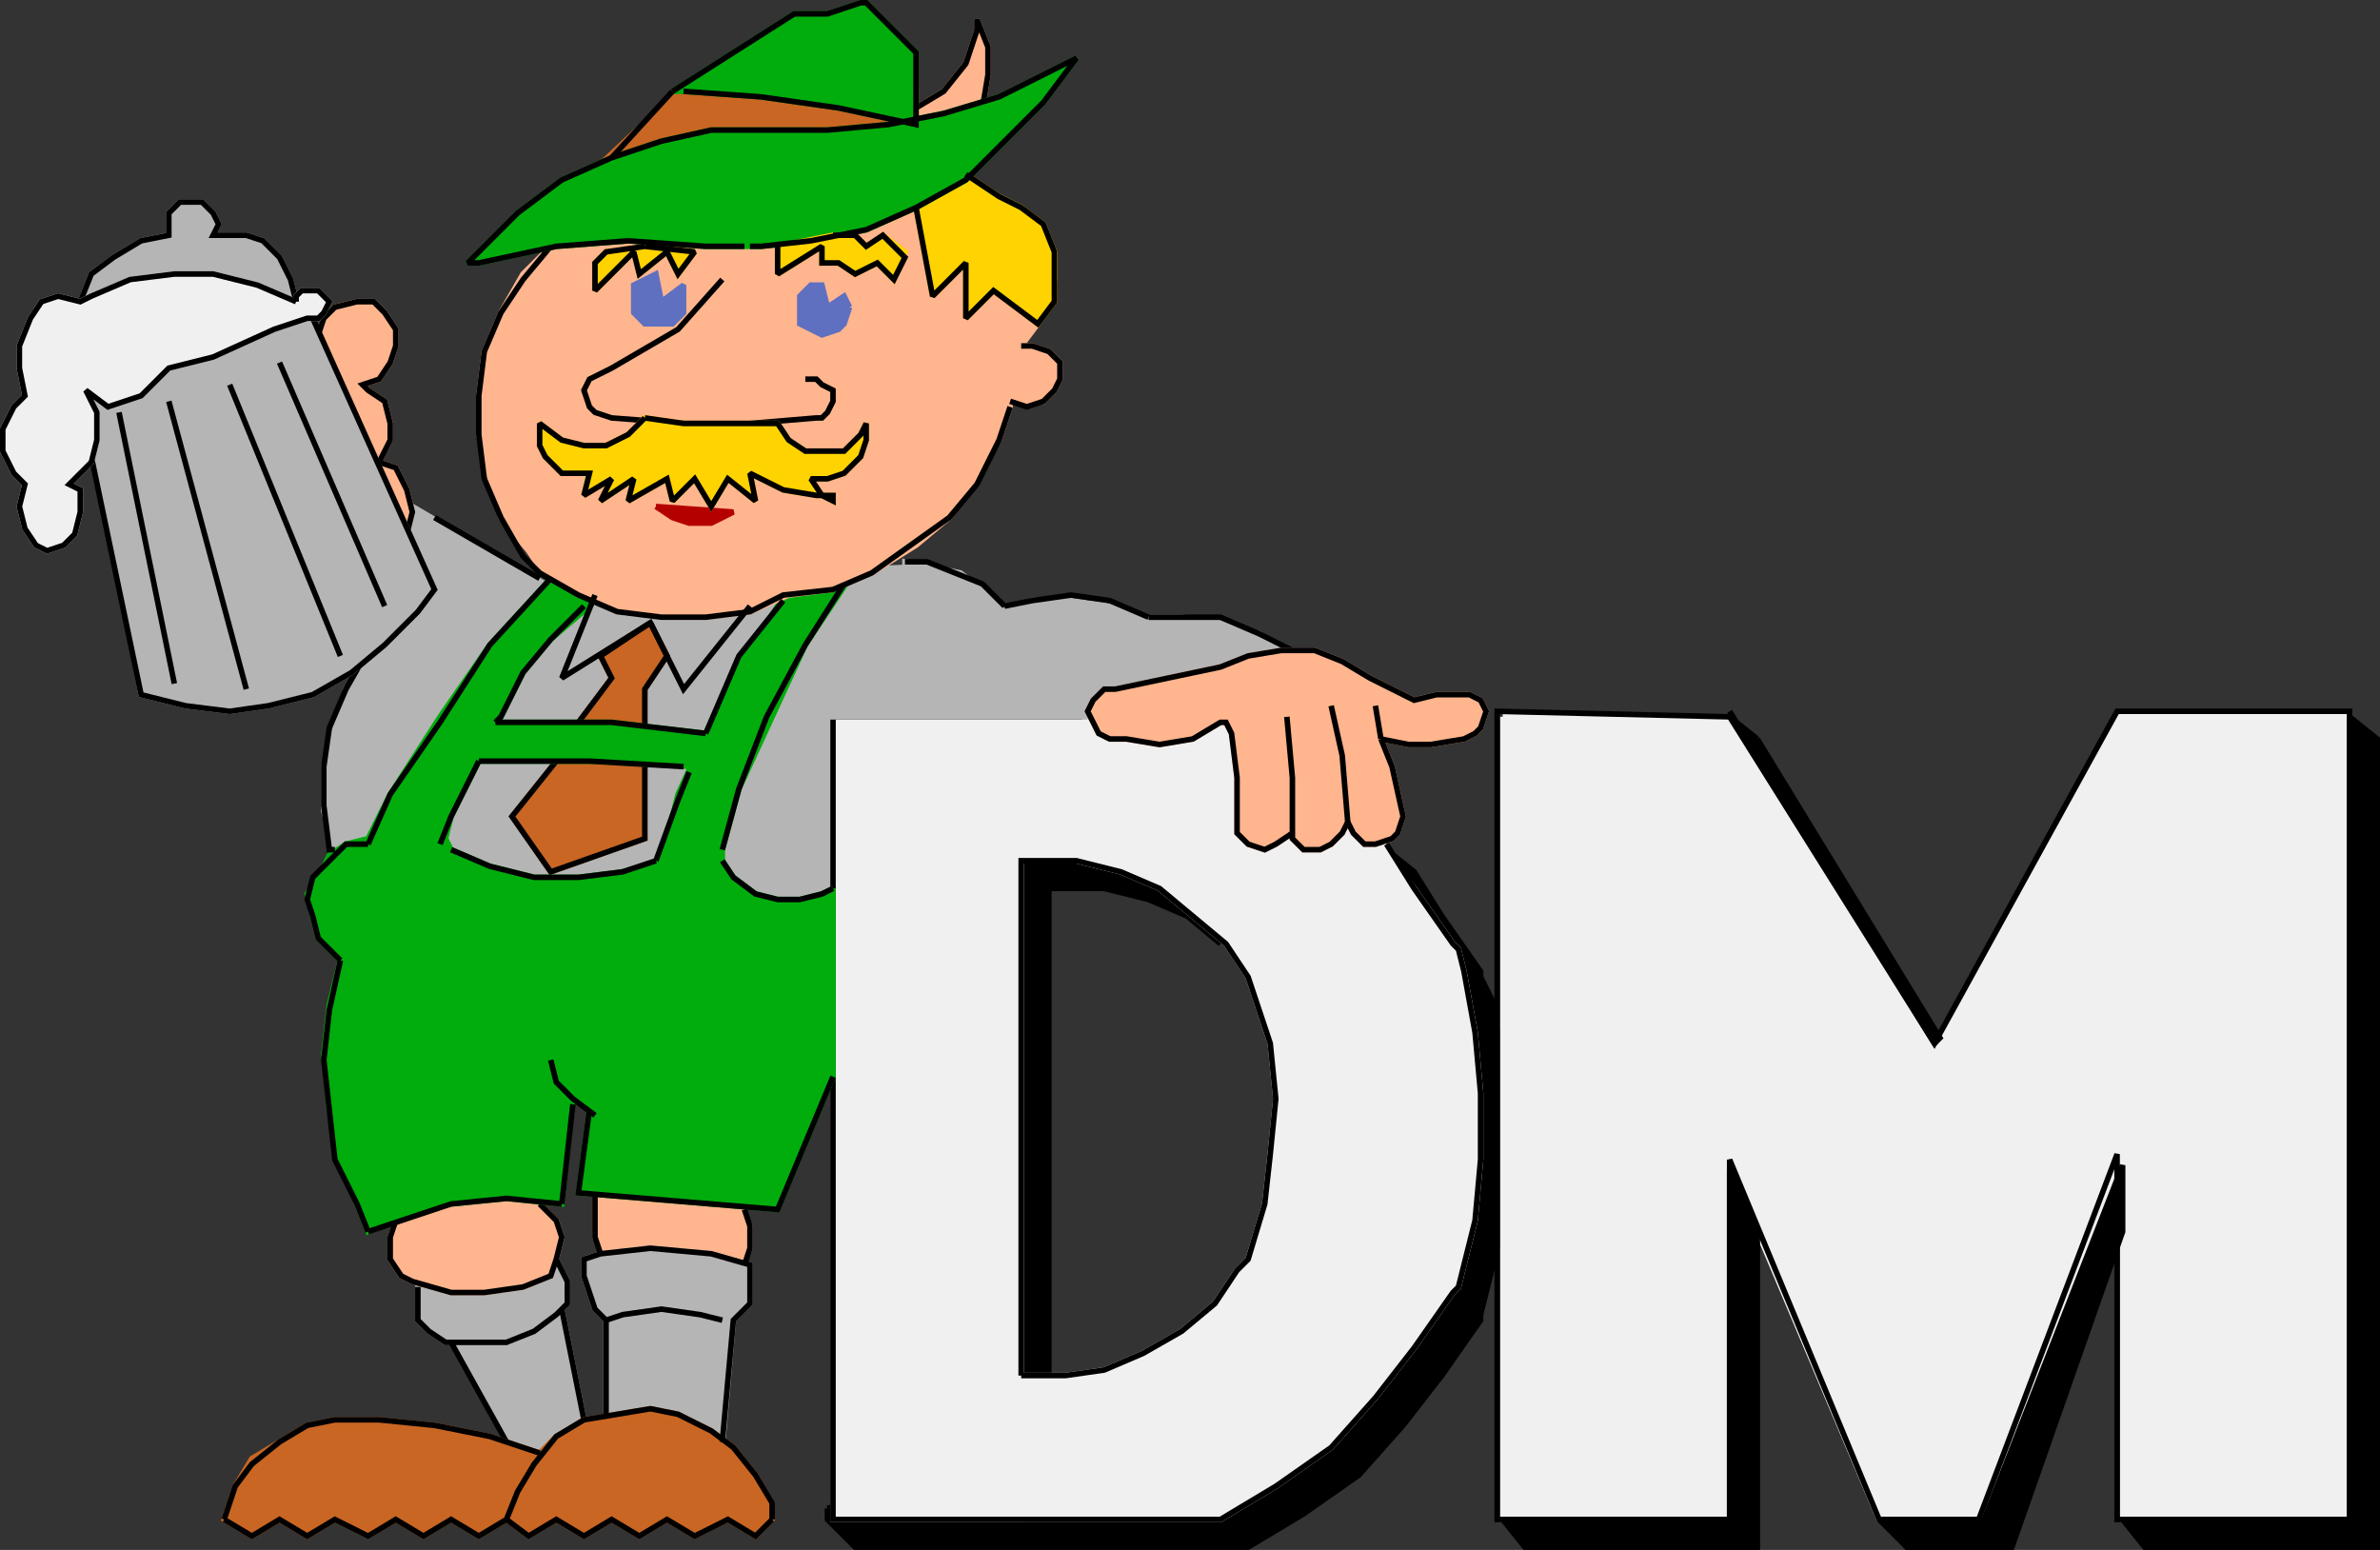 <svg xmlns="http://www.w3.org/2000/svg" width="430" height="280" version="1.2"><rect width="100%" height="100%" fill="#333333" stroke="none"/><g fill="none" fill-rule="evenodd" stroke="#000" stroke-miterlimit="2" font-family="'Sans Serif'" font-size="12.5" font-weight="400"><path fill="#000" d="m220.5 170.5-6-5-7-3-8-2h-10v93h-10v-106h40l1 23" vector-effect="non-scaling-stroke"/><path fill="#000" d="m149.5 272.5 82-25 19-94 5 4 5 8 7 10v1l2 4 2 11 1 11v12l-2 11-3 12v1l-7 10-7 9-8 9-10 7-10 6h-71l-5-5v-2" vector-effect="non-scaling-stroke"/><path fill="#f0f0f0" stroke="#f0f0f0" d="M184.5 274.5v-26h8l7-1 7-3 7-4 6-5 4-6 2-2 3-10 1-9 1-10-1-10-3-9-1-3-4-6-6-5-6-5-7-3-8-2h-10v119h-34v-145h70l10 6 10 7 8 8 7 10 7 10 1 1 1 4 2 11 1 11v12l-1 11-3 12-1 1-7 10-7 9-8 9-10 7-10 6h-36m87-145v145h41v-64l27 64h19l25-66v66h41v-145h-42l-33 60-37-60h-41" vector-effect="non-scaling-stroke"/><path fill="#000" d="m383.5 274.5 4 5h42v-146l-5-4v145h-41m-112 0 4 5h42v-57l-5-11v63h-41m68 0 5 5h19l20-57v-12l-25 64h-19m-22-141 33 54-1 1-37-59 5 4" vector-effect="non-scaling-stroke"/><path d="m312.5 129.5-42-1v146h42v-65l27 65h18l25-66v66h42v-146h-42l-33 60-37-60m-62 24 5 8 7 10 1 1 1 4 2 11 1 11v12l-1 11-3 12-1 1-7 10-7 9-8 9-10 7-10 6h-70v-145h45" vector-effect="non-scaling-stroke"/><path d="M184.5 248.5h8l7-1 7-3 7-4 6-5 4-6 2-2 3-10 1-9 1-10-1-10-3-9-1-3-4-6-6-5-6-5-7-3-8-2h-10v93" vector-effect="non-scaling-stroke"/><path fill="#b5b5b5" stroke="#b5b5b5" d="M196.5 129.5h-47v47l-89-22v-1l-2-7v-8l2-7 2-7 4-6 8-27 24 14 65-3v-1l5 1 5 1 4 3 4 4 5-2h7l7 1 7 2h6l7 1 7 2 6 4-37 11" vector-effect="non-scaling-stroke"/><path fill="#c96623" stroke="#c96623" d="m117.5 112.5 3 6-4 6v7l-12-1 6-8-2-4 9-6" vector-effect="non-scaling-stroke"/><path d="m117.5 112.5 3 6-4 6v7l-12-1 6-8-2-4 9-6" vector-effect="non-scaling-stroke"/><path fill="#c96623" stroke="#c96623" d="m100.5 137.5-8 10 7 10 17-6v-13l-16-1" vector-effect="non-scaling-stroke"/><path d="m100.5 137.5-8 10 7 10 17-6v-13" vector-effect="non-scaling-stroke"/><path fill="#ffb58e" stroke="#ffb58e" d="M162.5 24.5h13l2-5 1-6v-5l-2-5v2l-2 6-4 5-5 3-3 5" vector-effect="non-scaling-stroke"/><path d="M162.5 24.5h13l2-5 1-6v-5l-2-5v2l-2 6-4 5-5 3" vector-effect="non-scaling-stroke"/><path fill="#b5b5b5" stroke="#b5b5b5" d="m81.5 241.5 10 19 7 8 7-12-4-20-20 5" vector-effect="non-scaling-stroke"/><path fill="#b5b5b5" stroke="#b5b5b5" d="m100.5 227.5 2 4v4l-2 2-4 3-5 2h-11l-3-2-2-2v-6l25-5" vector-effect="non-scaling-stroke"/><path fill="#ffb58e" stroke="#ffb58e" d="m87.5 213.5 10 4 3 3 1 3-1 4-1 3-5 2-7 1h-6l-7-2-2-1-2-3v-4l1-3 16-7" vector-effect="non-scaling-stroke"/><path d="m97.5 217.5 3 3 1 3-1 4-1 3-5 2-7 1h-6l-7-2-2-1-2-3v-4l1-3" vector-effect="non-scaling-stroke"/><path d="m100.5 227.5 2 4v4l-2 2-4 3-5 2h-11l-3-2-2-2v-6m6 10 10 18m14-4-4-20" vector-effect="non-scaling-stroke"/><path fill="#ffb58e" stroke="#ffb58e" d="M107.5 214.5v9l2 4 24 3 2-5v-4l-2-4-26-3" vector-effect="non-scaling-stroke"/><path fill="#00ad0c" stroke="#00ad0c" d="m150.5 160.5-2 1-4 1h-4l-4-1-4-3-2-3v-2l3-11 6-13 6-13 8-12-11 2-8 12-7 14-5 11-3 12-7 2-8 1h-8l-8-2-7-3-1-2 1-4 5-10h20l19 1 2-6-17-2h-21l1-1 4-8 5-6 7-6-7-5-11 12-9 13-9 14-4 8-4 1-3 2-2 4-2 3 1 4 1 4 3 3 1 1-2 8-1 9 1 10 2 9 3 8 2 5 6-3 9-2 10-1 10 1 2-19 3 2-2 15 36 3 10-24v-34" vector-effect="non-scaling-stroke"/><path fill="#ffb58e" stroke="#ffb58e" d="m174.5 32.5 6 3 4 2 4 4 2 4v5l-1 4-2 4-3 4h2l3 1 2 2v3l-1 2-2 2h-3l-3-1v2l-2 6-4 7-5 7-6 5-8 5-7 3-8 1-7 3-8 1h-8l-8-2-7-2-7-5-2-3-5-6-2-7-2-8v-7l1-8 3-7 4-7 5-5 75-12m-101 64 1-4-1-4-2-4-3-1 2-4v-3l-1-4-3-2-1-1 3-1 2-3 1-3v-3l-2-3-2-2h-3l-4 1-2 2-1 3 16 36" vector-effect="non-scaling-stroke"/><path d="m73.5 96.5 1-4-1-4-2-4-3-1 2-4v-3l-1-4-3-2-1-1 3-1 2-3 1-3v-3l-2-3-2-2h-3l-4 1-2 2-1 3" vector-effect="non-scaling-stroke"/><path fill="#b5b5b5" stroke="#b5b5b5" d="m53.5 54.5-1-4-2-4-3-3-3-1h-6l1-2-1-2-2-2h-4l-2 2v4l-5 1-5 3-4 3-2 5h39" vector-effect="non-scaling-stroke"/><path fill="#c96623" stroke="#c96623" d="M165.5 15.5v16h-59l16-15 43-1" vector-effect="non-scaling-stroke"/><path fill="#b5b5b5" stroke="#b5b5b5" d="M109.5 256.5v-18l-2-2-2-6v-3l3-1 9-1 11 1 7 2v7l-3 3-2 23-21-5" vector-effect="non-scaling-stroke"/><path fill="#c96623" stroke="#c96623" d="m97.5 262.5-9-3-10-2-10-1h-8l-5 1-5 3-5 3-3 5-2 6 5 3 5-3 5 3 5-3 6 3 5-3 5 3 5-3 5 3 5-3 4 3 5-3 5 3 5-3 5 3 5-3 5 3 6-3 5 3 3-3v-3l-3-5-4-5-4-3-6-3-5-1-6 1-6 1-5 3-3 3" vector-effect="non-scaling-stroke"/><path d="M139.5 274.5v-3l-3-5-4-5-4-3-6-3-5-1-6 1-6 1-5 3-4 5-3 5-2 5m-51 0 5 3 5-3 5 3 5-3 6 3 5-3 5 3 5-3 5 3 5-3m0 0 4 3 5-3 5 3 5-3 5 3 5-3 5 3 6-3 5 3 3-3m-42-12-9-3-10-2-10-1h-8l-5 1-5 3-5 4-3 4-2 6m69-36 3-1 7-1 7 1 4 1m52-165-2 6-4 8-5 6-7 5-7 5-7 3-9 1-6 3-8 1h-8l-8-1-7-3-7-4-3-3-4-7-3-7-1-8v-7l1-8 3-7 4-6 5-6m83 28 3 1 3-1 2-2 1-2v-3l-2-2-3-1h-2" vector-effect="non-scaling-stroke"/><path fill="#ffd300" stroke="#ffd300" d="m165.5 37.5 3 16 6-6v10l5-5 8 6 3-4v-9l-2-5-4-3-4-2-6-4-9 6" vector-effect="non-scaling-stroke"/><path fill="#00ad0c" stroke="#00ad0c" d="m127.5 44.5-14-1-13 1-14 3h-2l2-2 7-7 8-6 9-4 9-3 9-2h21l11-1 10-2 10-3 10-5 4-2-6 8-7 7-7 7-9 5-9 4-10 2-9 1h-10" vector-effect="non-scaling-stroke"/><path d="M145.5 68.5h2l1 1 2 1v2l-1 2-1 1h-1l-12 1h-12l-13-1-3-1-1-1-1-3 1-2 2-1 2-1 12-7 8-9" vector-effect="non-scaling-stroke"/><path fill="#00ad0c" stroke="#00ad0c" d="m123.5 16.5 14 1 14 2 14 3v-13l-9-9h-1l-6 2h-6l-22 14h2" vector-effect="non-scaling-stroke"/><path fill="#b50000" stroke="#b50000" d="m118.5 91.5 3 2 3 1h4l4-2-14-1" vector-effect="non-scaling-stroke"/><path d="m107.5 107.5-6 15 16-10 6 12 12-15m-36-5-11 12-9 14-9 13-4 9m39-43-6 6-5 6-4 8-1 1m38 2-17-2h-21m34 8-17-1h-20m0 0-5 10-2 5m39 3 4-11 2-5m17-31-8 10-6 14m25-27-7 11-7 13-5 13-3 11m-49 0 7 3 8 2h8l8-1 6-2m-52-3h-4l-3 3-3 3-1 4 1 3 1 4 3 3 1 1m0 0-2 9-1 9 1 9 1 9 4 8 2 5m35-5-10-1-10 1-9 3-6 2m35-5 2-18m-4-8 1 4 3 3 4 3" vector-effect="non-scaling-stroke"/><path d="m106.5 200.5-2 15 36 3 10-24m-20-39 2 3 4 3 4 1h4l4-1 2-1m31-51-4-4-5-2-5-2h-4m44 10-7-3-7-1-7 1-5 1" vector-effect="non-scaling-stroke"/><path fill="#ffd300" stroke="#ffd300" d="m109.5 45.5-2 2v5l7-7 1 4 5-4 2 4 3-4-9-1-7 1m31-1v5l8-5v3h3l3 2 4-2 3 3 2-5-4-3-3 2-2-2h-4l-10 2" vector-effect="non-scaling-stroke"/><path d="m66.5 117.5-4 7-3 7-1 7v7l1 8h1" vector-effect="non-scaling-stroke"/><path fill="#b5b5b5" stroke="#b5b5b5" d="m14.5 68.5 11 57 8 2 8 1 7-1 8-2 7-4 6-5 6-6 3-4-23-51-41 13" vector-effect="non-scaling-stroke"/><path d="m16.5 82.5 9 43 8 2 8 1 7-1 8-2 7-4 6-5 6-6 3-4-22-49m-3-3-1-4-2-4-3-3-3-1h-6l1-2-1-2-2-2h-4l-2 2v4l-5 1-5 3-4 3-2 5" vector-effect="non-scaling-stroke"/><path fill="#f0f0f0" stroke="#f0f0f0" d="M53.5 54.5v-1l1-1h3l1 1 1 1-1 2-1 1h-2l-6 2-11 5-8 2-5 5-6 2-4-3 2 4v5l-1 4-4 4 2 1v4l-1 4-2 2-3 1-2-1-2-3-1-4 1-4-2-2-2-4v-4l2-4 2-2-1-5v-4l2-5 2-3 3-1 4 1 2-1 7-3 8-1h7l8 2 7 3" vector-effect="non-scaling-stroke"/><path d="M53.5 54.5v-1l1-1h3l1 1 1 1-1 2-1 1h-2l-6 2-11 5-8 2-5 5-6 2-4-3 2 4v5l-1 4-4 4 2 1v4l-1 4-2 2-3 1-2-1-2-3-1-4 1-4-2-2-2-4v-4l2-4 2-2-1-5v-4l2-5 2-3 3-1 4 1 2-1 7-3 8-1h7l8 2 7 3" vector-effect="non-scaling-stroke"/><path fill="#6070c1" stroke="#6070c1" d="M123.5 54.5v-3l-4 3-1-5-2 1-2 1v5l2 2h5l2-2v-2m30 1-1-2-3 2-1-4h-2l-2 2v5l2 1 2 1 3-1 1-1 1-3" vector-effect="non-scaling-stroke"/><path d="m78.5 93.5 19 11m68-67 3 16 6-6v10l5-5 8 6 3-4v-9l-2-5-4-3-4-2-6-4m-34 13v5l8-5v3h3l3 2 4-2 3 3 2-4-4-4-3 2-2-2h-4m-34 2-7 1-2 2v5l7-7 1 4 5-4 2 4 3-4-9-1" vector-effect="non-scaling-stroke"/><path d="M134.5 44.5h-7l-14-1-13 1-14 3h-2l2-2 7-7 8-6 9-4 9-3 9-2h21l11-1 10-2 10-3 10-5 4-2-6 8-7 7-7 7-9 5-9 4-10 2-9 1h-2" vector-effect="non-scaling-stroke"/><path d="m123.5 16.5 14 1 14 2 14 3v-13l-9-9h-1l-6 2h-6l-22 14" vector-effect="non-scaling-stroke"/><path fill="#ffd300" stroke="#ffd300" d="M123.5 76.5h17l2 3 3 2h7l3-3 1-2v3l-1 3-3 3-3 1h-3l2 3 2 1v-1h-3l-6-1-6-3 1 5-5-4-3 5-3-5-4 4-1-4-7 4 1-4-6 4 2-4-5 3 1-4h-5l-3-3-1-2v-4l4 3 4 1h4l4-2 2-2 1-1 7 1" vector-effect="non-scaling-stroke"/><path d="m116.5 75.5 7 1h17l2 3 3 2h7l3-3 1-2v3l-1 3-3 3-3 1h-3l2 3 2 1v-1h-3l-6-1-6-3 1 5-5-4-3 5-3-5-4 4-1-4-7 4 1-4-6 4 2-4-5 3 1-4h-5l-3-3-1-2v-4l4 3 4 1h4l4-2 2-2 1-1m-9 140v8l1 3m26 2 1-3v-4l-1-3" vector-effect="non-scaling-stroke"/><path d="M109.5 255.5v-17l-2-2-2-6v-3l3-1 9-1 11 1 7 2v7l-3 3-2 22m103-143-6-3-7-3h-13" vector-effect="non-scaling-stroke"/><path fill="#ffb58e" stroke="#ffb58e" d="m249.5 133.5 2 5 2 9-1 3-1 1-3 1h-2l-2-2-1-2-1 2-2 2-2 1h-3l-2-2v-1l-3 2-2 1-3-1-2-2v-10l-1-8-1-2h-1l-5 3-6 1-6-1h-3l-2-1-1-2-1-2 1-2 2-2h2l19-4 5-2 6-1h6l5 2 5 3 4 2 4 2 4-1h6l2 1 1 2-1 3-1 1-2 1-6 1h-4l-5-1" vector-effect="non-scaling-stroke"/><path d="m249.5 133.5 2 5 2 9-1 3-1 1-3 1h-2l-2-2-1-2-1 2-2 2-2 1h-3l-2-2v-1l-3 2-2 1-3-1-2-2v-10l-1-8-1-2h-1l-5 3-6 1-6-1h-3l-2-1-1-2-1-2 1-2 2-2h2l19-4 5-2 6-1h6l5 2 5 3 4 2 4 2 4-1h6l2 1 1 2-1 3-1 1-2 1-6 1h-4l-5-1" vector-effect="non-scaling-stroke"/><path d="m232.5 129.5 1 11v10m7-23 2 9 1 12m5-21 1 6m-228-59 10 49m-1-51 14 52m-3-55 20 49m-11-53 19 44m41-81 11-12" vector-effect="non-scaling-stroke"/></g></svg>
